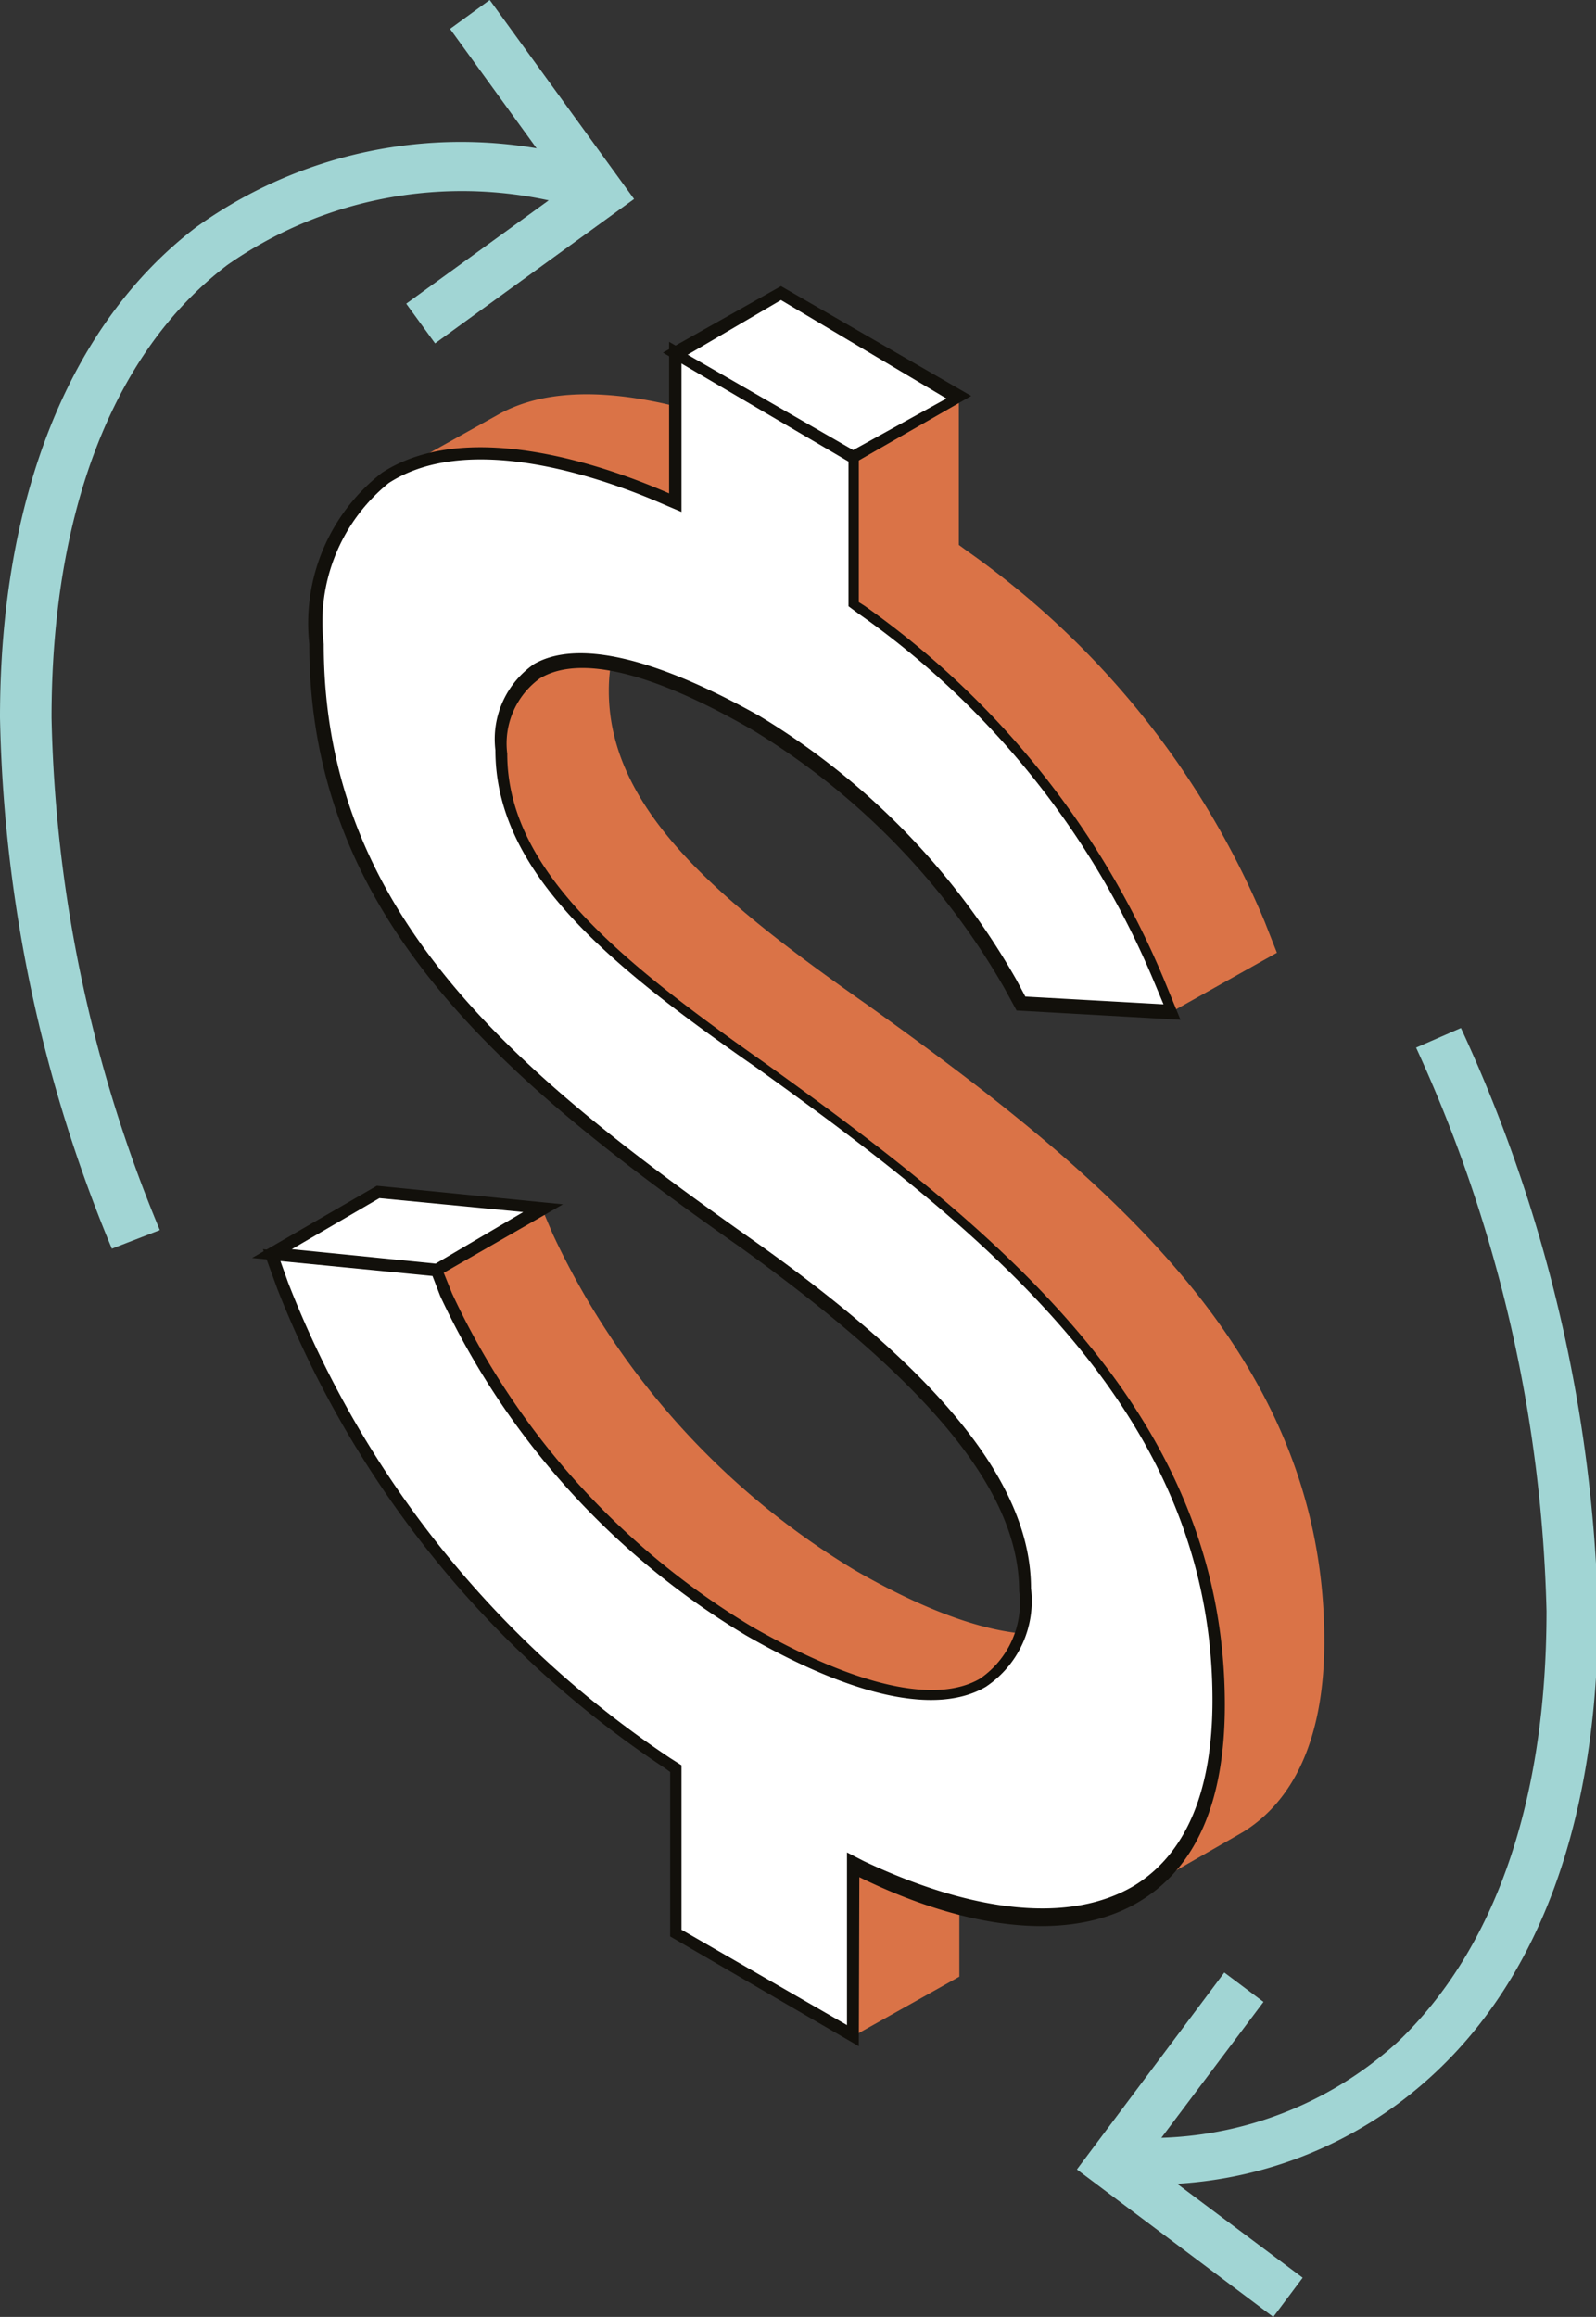 <svg xmlns="http://www.w3.org/2000/svg" viewBox="0 0 30.96 44.94"><rect x="0" y="0" width="30.96" height="44.94" fill="#333333" stroke="none"/><g id="Layer_2" data-name="Layer 2"><g id="Layer_1-2" data-name="Layer 1"><path d="M25.69,31.83c0-5.54-4.2-9-8.88-12.35-2.85-2-5-3.77-5-6.08,0-2.15,1.8-2.34,4.93-.53A14.05,14.05,0,0,1,20.33,16l2.39,3.63,2.05-1.15-.24-.61a16.62,16.62,0,0,0-5.78-7.19l-.15-.11V7.68l-3.45-2V8.6L15,8.53c-1.06-.46-3.69-1.43-5.35-.48L7.57,9.21a12.21,12.21,0,0,1,.64,2.13c0,5.3,3.77,8.38,8.31,11.58,3.7,2.63,5.42,4.77,5.42,6.74,0,2.4-2.05,2.7-5.35.8a15,15,0,0,1-5.87-6.53l-.19-.45-3.2-.32.22.6A19.8,19.8,0,0,0,15,33.05l.16.1v3.2l1.4.8v2.34l2.05-1.15V35l.16.08c1.06.53,3.12,1.73,3.12,1.73L24,35.6l.12-.07C25.07,34.94,25.69,33.76,25.69,31.83Z" style="fill:#da7347"></path><path d="M13.1,37.5V34.3l-.16-.1a19.81,19.81,0,0,1-7.45-9.29l-.21-.6,3.2.32.18.46a15.08,15.08,0,0,0,5.88,6.52c3.3,1.91,5.35,1.6,5.35-.8,0-2-1.72-4.11-5.42-6.74-4.55-3.2-8.31-6.28-8.31-11.58S11.35,9,12.94,9.68l.16.07V6.84l3.45,2v2.91l.14.11A16.55,16.55,0,0,1,22.47,19l.25.61-2.93-.16-.2-.39A14,14,0,0,0,14.66,14c-3.14-1.81-4.93-1.62-4.93.53,0,2.31,2.18,4.05,5,6.08C19.44,24,23.63,27.44,23.63,33c0,4.6-3.47,4.93-6.92,3.23l-.16-.09v3.37Z" style="fill:#fff"></path><path d="M16.66,39.69,13,37.56V34.37l-.11-.08A19.86,19.86,0,0,1,5.38,25l-.28-.77,3.46.34.21.52a14.84,14.84,0,0,0,5.83,6.47c2,1.14,3.55,1.5,4.41,1a1.78,1.78,0,0,0,.76-1.7c0-1.92-1.71-4-5.37-6.64C9.82,21,6,17.85,6,12.49A3.69,3.69,0,0,1,7.41,9.17c1.69-1.1,4.45-.09,5.57.4V6.63l3.68,2.13v2.92l.11.07A16.77,16.77,0,0,1,22.58,19l.32.78-3.18-.18-.24-.44a14,14,0,0,0-4.88-5c-1.94-1.12-3.36-1.47-4.13-1a1.56,1.56,0,0,0-.63,1.46c0,2.25,2.16,4,5,6,4.7,3.37,8.92,6.86,8.92,12.45,0,1.85-.54,3.12-1.62,3.79-1.28.8-3.27.63-5.47-.45Zm-3.44-2.26,3.21,1.85V35.93l.33.17c2.12,1,4,1.22,5.25.47,1-.62,1.51-1.83,1.51-3.59,0-5.48-4.18-8.93-8.83-12.26-2.88-2-5.08-3.8-5.08-6.17a1.77,1.77,0,0,1,.75-1.67c.84-.48,2.34-.13,4.36,1a14.12,14.12,0,0,1,5,5.13l.17.32,2.68.15-.18-.43a16.47,16.47,0,0,0-5.74-7.15l-.19-.14V8.9L13.22,7V9.93l-.33-.14c-1.07-.47-3.75-1.46-5.35-.42a3.47,3.47,0,0,0-1.26,3.12C6.28,17.74,10,20.8,14.53,24,18.27,26.63,20,28.8,20,30.81a2,2,0,0,1-.88,1.91c-.95.55-2.56.2-4.65-1a15.11,15.11,0,0,1-5.93-6.58l-.15-.39-2.95-.29.15.42A19.65,19.65,0,0,0,13,34.1l.22.14Z" style="fill:#12100b"></path><polygon points="8.48 24.63 10.53 23.48 7.33 23.16 5.28 24.31 8.48 24.63" style="fill:#fff"></polygon><path d="M8.5,24.75,4.89,24.4,7.31,23l3.61.36Zm-2.84-.52,2.79.28,1.7-1-2.79-.27Z" style="fill:#12100b"></path><polygon points="16.55 8.83 18.6 7.68 15.15 5.69 13.1 6.84 16.55 8.83" style="fill:#fff"></polygon><path d="M16.54,9,12.86,6.84l2.29-1.29,3.69,2.13Zm-3.2-2.12,3.21,1.85,1.81-1L15.15,5.82Z" style="fill:#12100b"></path><path d="M22.21,42.37l-.72,0,.07-.94a7.13,7.13,0,0,0,5.55-1.82C29,37.81,30,34.93,30,31.25a27.75,27.75,0,0,0-2.53-10.93l.87-.38A28.72,28.72,0,0,1,31,31.25c0,4-1.11,7.07-3.21,9A8,8,0,0,1,22.21,42.37Z" style="fill:#a1d5d4"></path><path d="M2.17,24.22A28.18,28.18,0,0,1,0,13.92C0,9.65,1.35,6.28,3.8,4.41a8.8,8.8,0,0,1,8-1.18l-.25.91a7.94,7.94,0,0,0-7.14,1C2.16,6.85,1,10,1,13.92a27.27,27.27,0,0,0,2.1,9.94Z" style="fill:#a1d5d4"></path><polygon points="24.7 44.94 20.89 42.08 23.75 38.26 24.51 38.83 22.21 41.89 25.27 44.18 24.7 44.94" style="fill:#a1d5d4"></polygon><polygon points="8.44 6.66 7.88 5.89 10.97 3.65 8.73 0.56 9.5 0 12.3 3.86 8.44 6.66" style="fill:#a1d5d4"></polygon></g></g></svg>